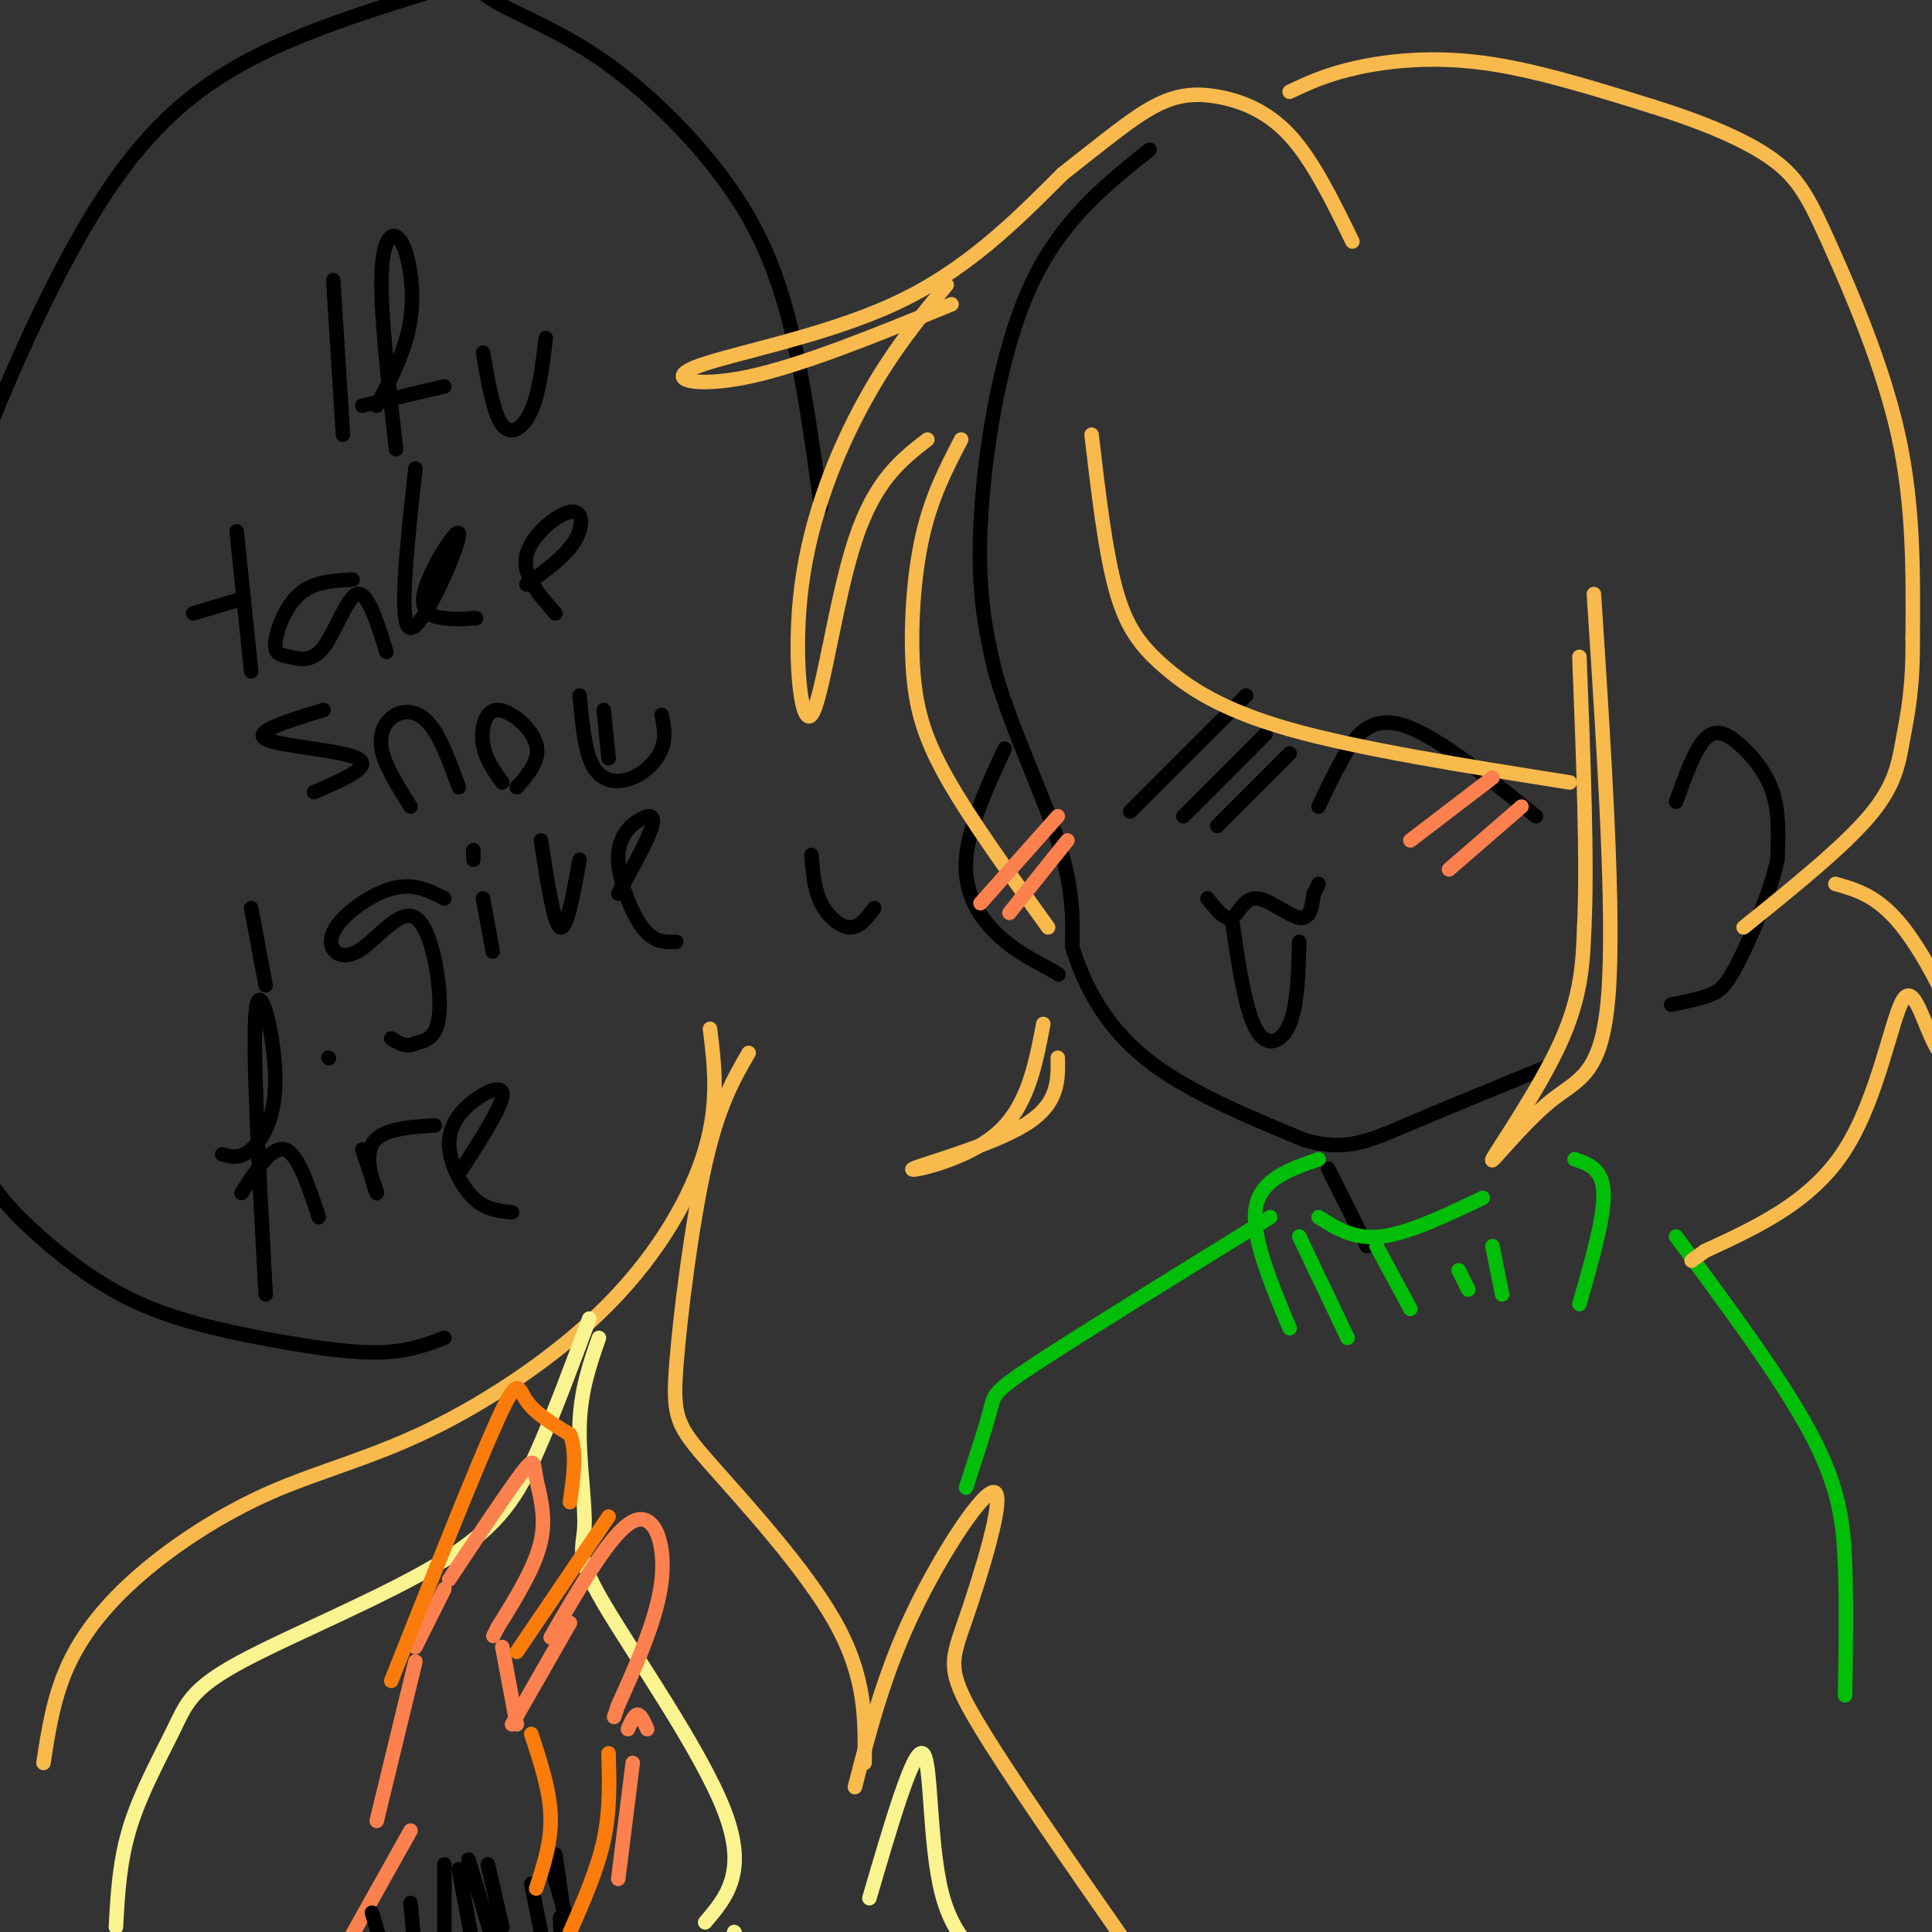 <svg viewBox='0 0 400 400' version='1.1' xmlns='http://www.w3.org/2000/svg' xmlns:xlink='http://www.w3.org/1999/xlink'><rect x="0" y="0" width="400" height="400" fill="#333333" stroke="none"/><g fill='none' stroke='rgb(0,0,0)' stroke-width='3' stroke-linecap='round' stroke-linejoin='round'><path d='M238,31c-9.378,7.467 -18.756,14.933 -25,29c-6.244,14.067 -9.356,34.733 -10,49c-0.644,14.267 1.178,22.133 3,30'/><path d='M206,139c3.222,11.467 9.778,25.133 13,35c3.222,9.867 3.111,15.933 3,22'/><path d='M222,196c2.333,7.778 6.667,16.222 15,23c8.333,6.778 20.667,11.889 33,17'/><path d='M270,236c8.511,2.511 13.289,0.289 21,-3c7.711,-3.289 18.356,-7.644 29,-12'/><path d='M208,155c-3.778,8.222 -7.556,16.444 -8,23c-0.444,6.556 2.444,11.444 6,15c3.556,3.556 7.778,5.778 12,8'/><path d='M218,201c2.000,1.333 1.000,0.667 0,0'/><path d='M347,166c1.946,-5.393 3.893,-10.786 6,-13c2.107,-2.214 4.375,-1.250 7,1c2.625,2.250 5.607,5.786 7,10c1.393,4.214 1.196,9.107 1,14'/><path d='M368,178c-1.393,6.524 -5.375,15.833 -8,21c-2.625,5.167 -3.893,6.190 -6,7c-2.107,0.810 -5.054,1.405 -8,2'/><path d='M273,167c1.400,-3.022 2.800,-6.044 5,-10c2.200,-3.956 5.200,-8.844 12,-7c6.800,1.844 17.400,10.422 28,19'/><path d='M250,186c1.798,2.292 3.595,4.583 5,4c1.405,-0.583 2.417,-4.042 5,-4c2.583,0.042 6.738,3.583 9,4c2.262,0.417 2.631,-2.292 3,-5'/><path d='M272,185c0.667,-1.167 0.833,-1.583 1,-2'/><path d='M255,190c1.378,9.444 2.756,18.889 5,23c2.244,4.111 5.356,2.889 7,-1c1.644,-3.889 1.822,-10.444 2,-17'/><path d='M181,188c-1.489,2.022 -2.978,4.044 -5,4c-2.022,-0.044 -4.578,-2.156 -6,-5c-1.422,-2.844 -1.711,-6.422 -2,-10'/><path d='M69,58c0.000,0.000 2.000,32.000 2,32'/><path d='M78,84c3.048,-5.804 6.095,-11.607 7,-18c0.905,-6.393 -0.333,-13.375 -2,-16c-1.667,-2.625 -3.762,-0.893 -4,7c-0.238,7.893 1.381,21.946 3,36'/><path d='M75,84c0.000,0.000 17.000,-4.000 17,-4'/><path d='M100,73c1.089,6.333 2.178,12.667 4,15c1.822,2.333 4.378,0.667 6,-3c1.622,-3.667 2.311,-9.333 3,-15'/><path d='M49,110c0.000,0.000 3.000,29.000 3,29'/><path d='M40,127c0.000,0.000 10.000,-3.000 10,-3'/><path d='M73,120c-4.036,0.214 -8.073,0.428 -11,3c-2.927,2.572 -4.746,7.501 -5,10c-0.254,2.499 1.056,2.567 3,3c1.944,0.433 4.524,1.232 7,-2c2.476,-3.232 4.850,-10.495 7,-11c2.150,-0.505 4.075,5.747 6,12'/><path d='M86,97c-1.789,16.384 -3.579,32.769 -1,33c2.579,0.231 9.526,-15.691 10,-19c0.474,-3.309 -5.526,5.994 -7,11c-1.474,5.006 1.579,5.716 4,6c2.421,0.284 4.211,0.142 6,0'/><path d='M98,128c1.000,0.000 0.500,0.000 0,0'/><path d='M109,121c4.036,-2.929 8.071,-5.857 10,-9c1.929,-3.143 1.750,-6.500 -1,-6c-2.750,0.500 -8.071,4.857 -9,9c-0.929,4.143 2.536,8.071 6,12'/><path d='M67,147c-7.378,2.244 -14.756,4.489 -12,6c2.756,1.511 15.644,2.289 19,4c3.356,1.711 -2.822,4.356 -9,7'/><path d='M85,167c-2.702,-4.298 -5.405,-8.595 -6,-12c-0.595,-3.405 0.917,-5.917 3,-7c2.083,-1.083 4.738,-0.738 7,2c2.262,2.738 4.131,7.869 6,13'/><path d='M104,162c-1.768,-2.435 -3.536,-4.869 -4,-8c-0.464,-3.131 0.375,-6.958 3,-7c2.625,-0.042 7.036,3.702 8,7c0.964,3.298 -1.518,6.149 -4,9'/><path d='M120,144c0.542,5.976 1.083,11.952 3,15c1.917,3.048 5.208,3.167 8,2c2.792,-1.167 5.083,-3.619 6,-6c0.917,-2.381 0.458,-4.690 0,-7'/><path d='M52,188c0.000,0.000 3.000,16.000 3,16'/><path d='M125,147c0.000,0.000 1.000,10.000 1,10'/><path d='M92,186c-3.223,-1.649 -6.446,-3.297 -11,-2c-4.554,1.297 -10.438,5.541 -12,9c-1.562,3.459 1.200,6.133 5,4c3.800,-2.133 8.638,-9.074 12,-7c3.362,2.074 5.246,13.164 5,19c-0.246,5.836 -2.623,6.418 -5,7'/><path d='M86,216c-1.667,1.000 -3.333,0.000 -5,-1'/><path d='M100,186c0.000,0.000 2.000,11.000 2,11'/><path d='M98,178c0.000,0.000 0.000,-2.000 0,-2'/><path d='M112,174c1.333,8.667 2.667,17.333 4,18c1.333,0.667 2.667,-6.667 4,-14'/><path d='M128,185c3.148,-5.668 6.297,-11.337 7,-14c0.703,-2.663 -1.038,-2.322 -3,-1c-1.962,1.322 -4.144,3.625 -4,8c0.144,4.375 2.612,10.821 5,14c2.388,3.179 4.694,3.089 7,3'/><path d='M46,239c1.839,0.506 3.679,1.012 6,-1c2.321,-2.012 5.125,-6.542 5,-15c-0.125,-8.458 -3.179,-20.845 -4,-14c-0.821,6.845 0.589,32.923 2,59'/><path d='M50,247c3.167,-4.917 6.333,-9.833 9,-9c2.667,0.833 4.833,7.417 7,14'/><path d='M68,219c0.000,0.000 0.100,0.100 0.1,0.1'/><path d='M75,238c1.667,4.822 3.333,9.644 3,9c-0.333,-0.644 -2.667,-6.756 -1,-10c1.667,-3.244 7.333,-3.622 13,-4'/><path d='M95,243c4.305,-6.686 8.609,-13.372 9,-16c0.391,-2.628 -3.132,-1.199 -6,1c-2.868,2.199 -5.080,5.169 -5,9c0.080,3.831 2.451,8.523 5,11c2.549,2.477 5.274,2.738 8,3'/><path d='M92,277c-3.867,1.466 -7.734,2.932 -14,3c-6.266,0.068 -14.931,-1.263 -24,-3c-9.069,-1.737 -18.542,-3.881 -27,-8c-8.458,-4.119 -15.900,-10.212 -21,-15c-5.100,-4.788 -7.859,-8.272 -12,-16c-4.141,-7.728 -9.665,-19.699 -12,-33c-2.335,-13.301 -1.483,-27.930 -1,-39c0.483,-11.070 0.596,-18.579 2,-28c1.404,-9.421 4.098,-20.752 10,-37c5.902,-16.248 15.012,-37.413 24,-53c8.988,-15.587 17.854,-25.596 30,-33c12.146,-7.404 27.573,-12.202 43,-17'/><path d='M90,-2c8.387,-2.605 7.855,-0.618 12,2c4.145,2.618 12.967,5.867 22,12c9.033,6.133 18.278,15.151 25,24c6.722,8.849 10.921,17.528 14,29c3.079,11.472 5.040,25.736 7,40'/><path d='M234,168c0.000,0.000 24.000,-24.000 24,-24'/><path d='M245,169c0.000,0.000 17.000,-17.000 17,-17'/><path d='M252,171c0.000,0.000 15.000,-15.000 15,-15'/></g>
<g fill='none' stroke='rgb(248,186,77)' stroke-width='3' stroke-linecap='round' stroke-linejoin='round'><path d='M9,365c1.035,-6.753 2.069,-13.505 5,-20c2.931,-6.495 7.757,-12.732 15,-19c7.243,-6.268 16.902,-12.566 27,-17c10.098,-4.434 20.634,-7.003 33,-13c12.366,-5.997 26.560,-15.422 37,-26c10.440,-10.578 17.126,-22.308 20,-32c2.874,-9.692 1.937,-17.346 1,-25'/><path d='M155,218c-3.110,5.354 -6.220,10.708 -9,23c-2.780,12.292 -5.230,31.522 -6,42c-0.770,10.478 0.139,12.206 7,20c6.861,7.794 19.675,21.656 26,33c6.325,11.344 6.163,20.172 6,29'/><path d='M177,370c3.002,-11.686 6.003,-23.372 12,-36c5.997,-12.628 14.989,-26.199 17,-25c2.011,1.199 -2.959,17.169 -6,26c-3.041,8.831 -4.155,10.523 2,21c6.155,10.477 19.577,29.738 33,49'/><path d='M235,405c6.500,9.667 6.250,9.333 6,9'/></g>
<g fill='none' stroke='rgb(249,244,144)' stroke-width='3' stroke-linecap='round' stroke-linejoin='round'><path d='M24,399c0.368,-6.900 0.737,-13.800 3,-21c2.263,-7.200 6.421,-14.700 9,-20c2.579,-5.300 3.578,-8.400 14,-14c10.422,-5.600 30.268,-13.700 42,-21c11.732,-7.300 15.352,-13.800 19,-22c3.648,-8.200 7.324,-18.100 11,-28'/><path d='M124,277c-1.888,5.408 -3.777,10.817 -4,18c-0.223,7.183 1.219,16.142 1,21c-0.219,4.858 -2.097,5.616 4,16c6.097,10.384 20.171,30.396 25,43c4.829,12.604 0.415,17.802 -4,23'/><path d='M152,400c0.000,0.000 0.100,0.100 0.1,0.1'/><path d='M180,393c4.533,-15.489 9.067,-30.978 11,-30c1.933,0.978 1.267,18.422 4,29c2.733,10.578 8.867,14.289 15,18'/></g>
<g fill='none' stroke='rgb(0,0,0)' stroke-width='3' stroke-linecap='round' stroke-linejoin='round'><path d='M275,242c0.000,0.000 8.000,16.000 8,16'/></g>
<g fill='none' stroke='rgb(1,190,9)' stroke-width='3' stroke-linecap='round' stroke-linejoin='round'><path d='M307,248c-7.667,3.667 -15.333,7.333 -21,8c-5.667,0.667 -9.333,-1.667 -13,-4'/><path d='M273,240c-6.000,2.083 -12.000,4.167 -13,10c-1.000,5.833 3.000,15.417 7,25'/><path d='M269,256c0.000,0.000 10.000,21.000 10,21'/><path d='M285,258c0.000,0.000 7.000,13.000 7,13'/><path d='M302,263c0.000,0.000 2.000,4.000 2,4'/><path d='M309,258c0.000,0.000 2.000,10.000 2,10'/><path d='M263,252c-19.267,11.911 -38.533,23.822 -48,30c-9.467,6.178 -9.133,6.622 -10,10c-0.867,3.378 -2.933,9.689 -5,16'/><path d='M326,240c2.917,1.000 5.833,2.000 6,7c0.167,5.000 -2.417,14.000 -5,23'/><path d='M347,256c11.044,14.911 22.089,29.822 28,41c5.911,11.178 6.689,18.622 7,27c0.311,8.378 0.156,17.689 0,27'/></g>
<g fill='none' stroke='rgb(248,186,77)' stroke-width='3' stroke-linecap='round' stroke-linejoin='round'><path d='M330,123c2.159,33.105 4.319,66.211 3,83c-1.319,16.789 -6.116,17.263 -12,22c-5.884,4.737 -12.853,13.737 -12,12c0.853,-1.737 9.530,-14.211 14,-24c4.470,-9.789 4.735,-16.895 5,-24'/><path d='M328,192c0.667,-13.333 -0.167,-34.667 -1,-56'/><path d='M325,162c-21.839,-3.464 -43.679,-6.929 -58,-11c-14.321,-4.071 -21.125,-8.750 -26,-13c-4.875,-4.250 -7.821,-8.071 -10,-16c-2.179,-7.929 -3.589,-19.964 -5,-32'/><path d='M217,192c-8.071,-11.185 -16.143,-22.369 -21,-31c-4.857,-8.631 -6.500,-14.708 -7,-23c-0.500,-8.292 0.143,-18.798 2,-27c1.857,-8.202 4.929,-14.101 8,-20'/><path d='M192,91c-5.458,4.246 -10.915,8.491 -15,21c-4.085,12.509 -6.796,33.281 -9,36c-2.204,2.719 -3.901,-12.614 -2,-27c1.901,-14.386 7.400,-27.825 13,-38c5.600,-10.175 11.300,-17.088 17,-24'/><path d='M197,63c-15.494,6.339 -30.988,12.679 -42,15c-11.012,2.321 -17.542,0.625 -11,-2c6.542,-2.625 26.155,-6.179 41,-13c14.845,-6.821 24.923,-16.911 35,-27'/><path d='M220,36c9.128,-7.169 14.447,-11.592 19,-14c4.553,-2.408 8.341,-2.802 13,-2c4.659,0.802 10.188,2.801 15,8c4.812,5.199 8.906,13.600 13,22'/><path d='M267,19c3.800,-1.800 7.600,-3.600 14,-5c6.400,-1.400 15.400,-2.400 26,-1c10.600,1.400 22.800,5.200 35,9'/><path d='M342,22c10.563,3.281 19.470,6.982 25,11c5.530,4.018 7.681,8.351 12,18c4.319,9.649 10.805,24.614 14,39c3.195,14.386 3.097,28.193 3,42'/><path d='M396,132c0.119,10.571 -1.083,16.000 -2,21c-0.917,5.000 -1.548,9.571 -7,16c-5.452,6.429 -15.726,14.714 -26,23'/><path d='M216,212c-1.661,8.744 -3.321,17.488 -10,23c-6.679,5.512 -18.375,7.792 -17,7c1.375,-0.792 15.821,-4.655 23,-9c7.179,-4.345 7.089,-9.173 7,-14'/><path d='M380,183c4.450,1.255 8.900,2.509 14,9c5.100,6.491 10.850,18.217 12,24c1.150,5.783 -2.300,5.622 -5,1c-2.700,-4.622 -4.650,-13.706 -7,-10c-2.350,3.706 -5.100,20.202 -12,31c-6.900,10.798 -17.950,15.899 -29,21'/><path d='M353,259c-4.833,3.500 -2.417,1.750 0,0'/></g>
<g fill='none' stroke='rgb(252,129,78)' stroke-width='3' stroke-linecap='round' stroke-linejoin='round'><path d='M203,187c0.000,0.000 16.000,-18.000 16,-18'/><path d='M209,189c0.000,0.000 12.000,-15.000 12,-15'/><path d='M292,174c0.000,0.000 17.000,-13.000 17,-13'/><path d='M300,180c0.000,0.000 15.000,-13.000 15,-13'/><path d='M85,379c0.000,0.000 -14.000,25.000 -14,25'/><path d='M78,377c0.000,0.000 8.000,-33.000 8,-33'/><path d='M86,341c0.000,0.000 6.000,-12.000 6,-12'/><path d='M93,327c6.083,-9.131 12.167,-18.262 15,-22c2.833,-3.738 2.417,-2.083 3,1c0.583,3.083 2.167,7.595 1,13c-1.167,5.405 -5.083,11.702 -9,18'/><path d='M103,337c-1.500,3.000 -0.750,1.500 0,0'/><path d='M104,341c0.000,0.000 3.000,16.000 3,16'/><path d='M106,357c0.000,0.000 12.000,-21.000 12,-21'/><path d='M114,339c6.311,-10.889 12.622,-21.778 17,-24c4.378,-2.222 6.822,4.222 6,12c-0.822,7.778 -4.911,16.889 -9,26'/><path d='M128,353c-1.500,4.333 -0.750,2.167 0,0'/><path d='M130,358c0.667,-1.500 1.333,-3.000 2,-3c0.667,0.000 1.333,1.500 2,3'/><path d='M131,365c0.000,0.000 -3.000,24.000 -3,24'/></g>
<g fill='none' stroke='rgb(0,0,0)' stroke-width='3' stroke-linecap='round' stroke-linejoin='round'><path d='M115,384c1.526,10.663 3.053,21.327 3,22c-0.053,0.673 -1.684,-8.644 -2,-9c-0.316,-0.356 0.684,8.250 0,10c-0.684,1.750 -3.053,-3.357 -4,-4c-0.947,-0.643 -0.474,3.179 0,7'/><path d='M101,386c0.000,0.000 3.000,13.000 3,13'/><path d='M95,387c0.000,0.000 5.000,27.000 5,27'/><path d='M92,386c0.000,0.000 0.000,20.000 0,20'/><path d='M85,394c0.000,0.000 1.000,11.000 1,11'/><path d='M77,396c0.000,0.000 3.000,10.000 3,10'/><path d='M97,385c0.000,0.000 6.000,20.000 6,20'/><path d='M110,390c0.000,0.000 2.000,10.000 2,10'/><path d='M114,386c0.000,0.000 5.000,17.000 5,17'/></g>
<g fill='none' stroke='rgb(251,123,11)' stroke-width='3' stroke-linecap='round' stroke-linejoin='round'><path d='M107,342c0.000,0.000 19.000,-28.000 19,-28'/><path d='M126,363c0.167,5.917 0.333,11.833 -1,18c-1.333,6.167 -4.167,12.583 -7,19'/><path d='M110,359c1.917,5.833 3.833,11.667 4,17c0.167,5.333 -1.417,10.167 -3,15'/><path d='M81,348c8.822,-22.200 17.644,-44.400 22,-54c4.356,-9.600 4.244,-6.600 6,-4c1.756,2.600 5.378,4.800 9,7'/><path d='M118,297c1.500,3.500 0.750,8.750 0,14'/></g>
</svg>